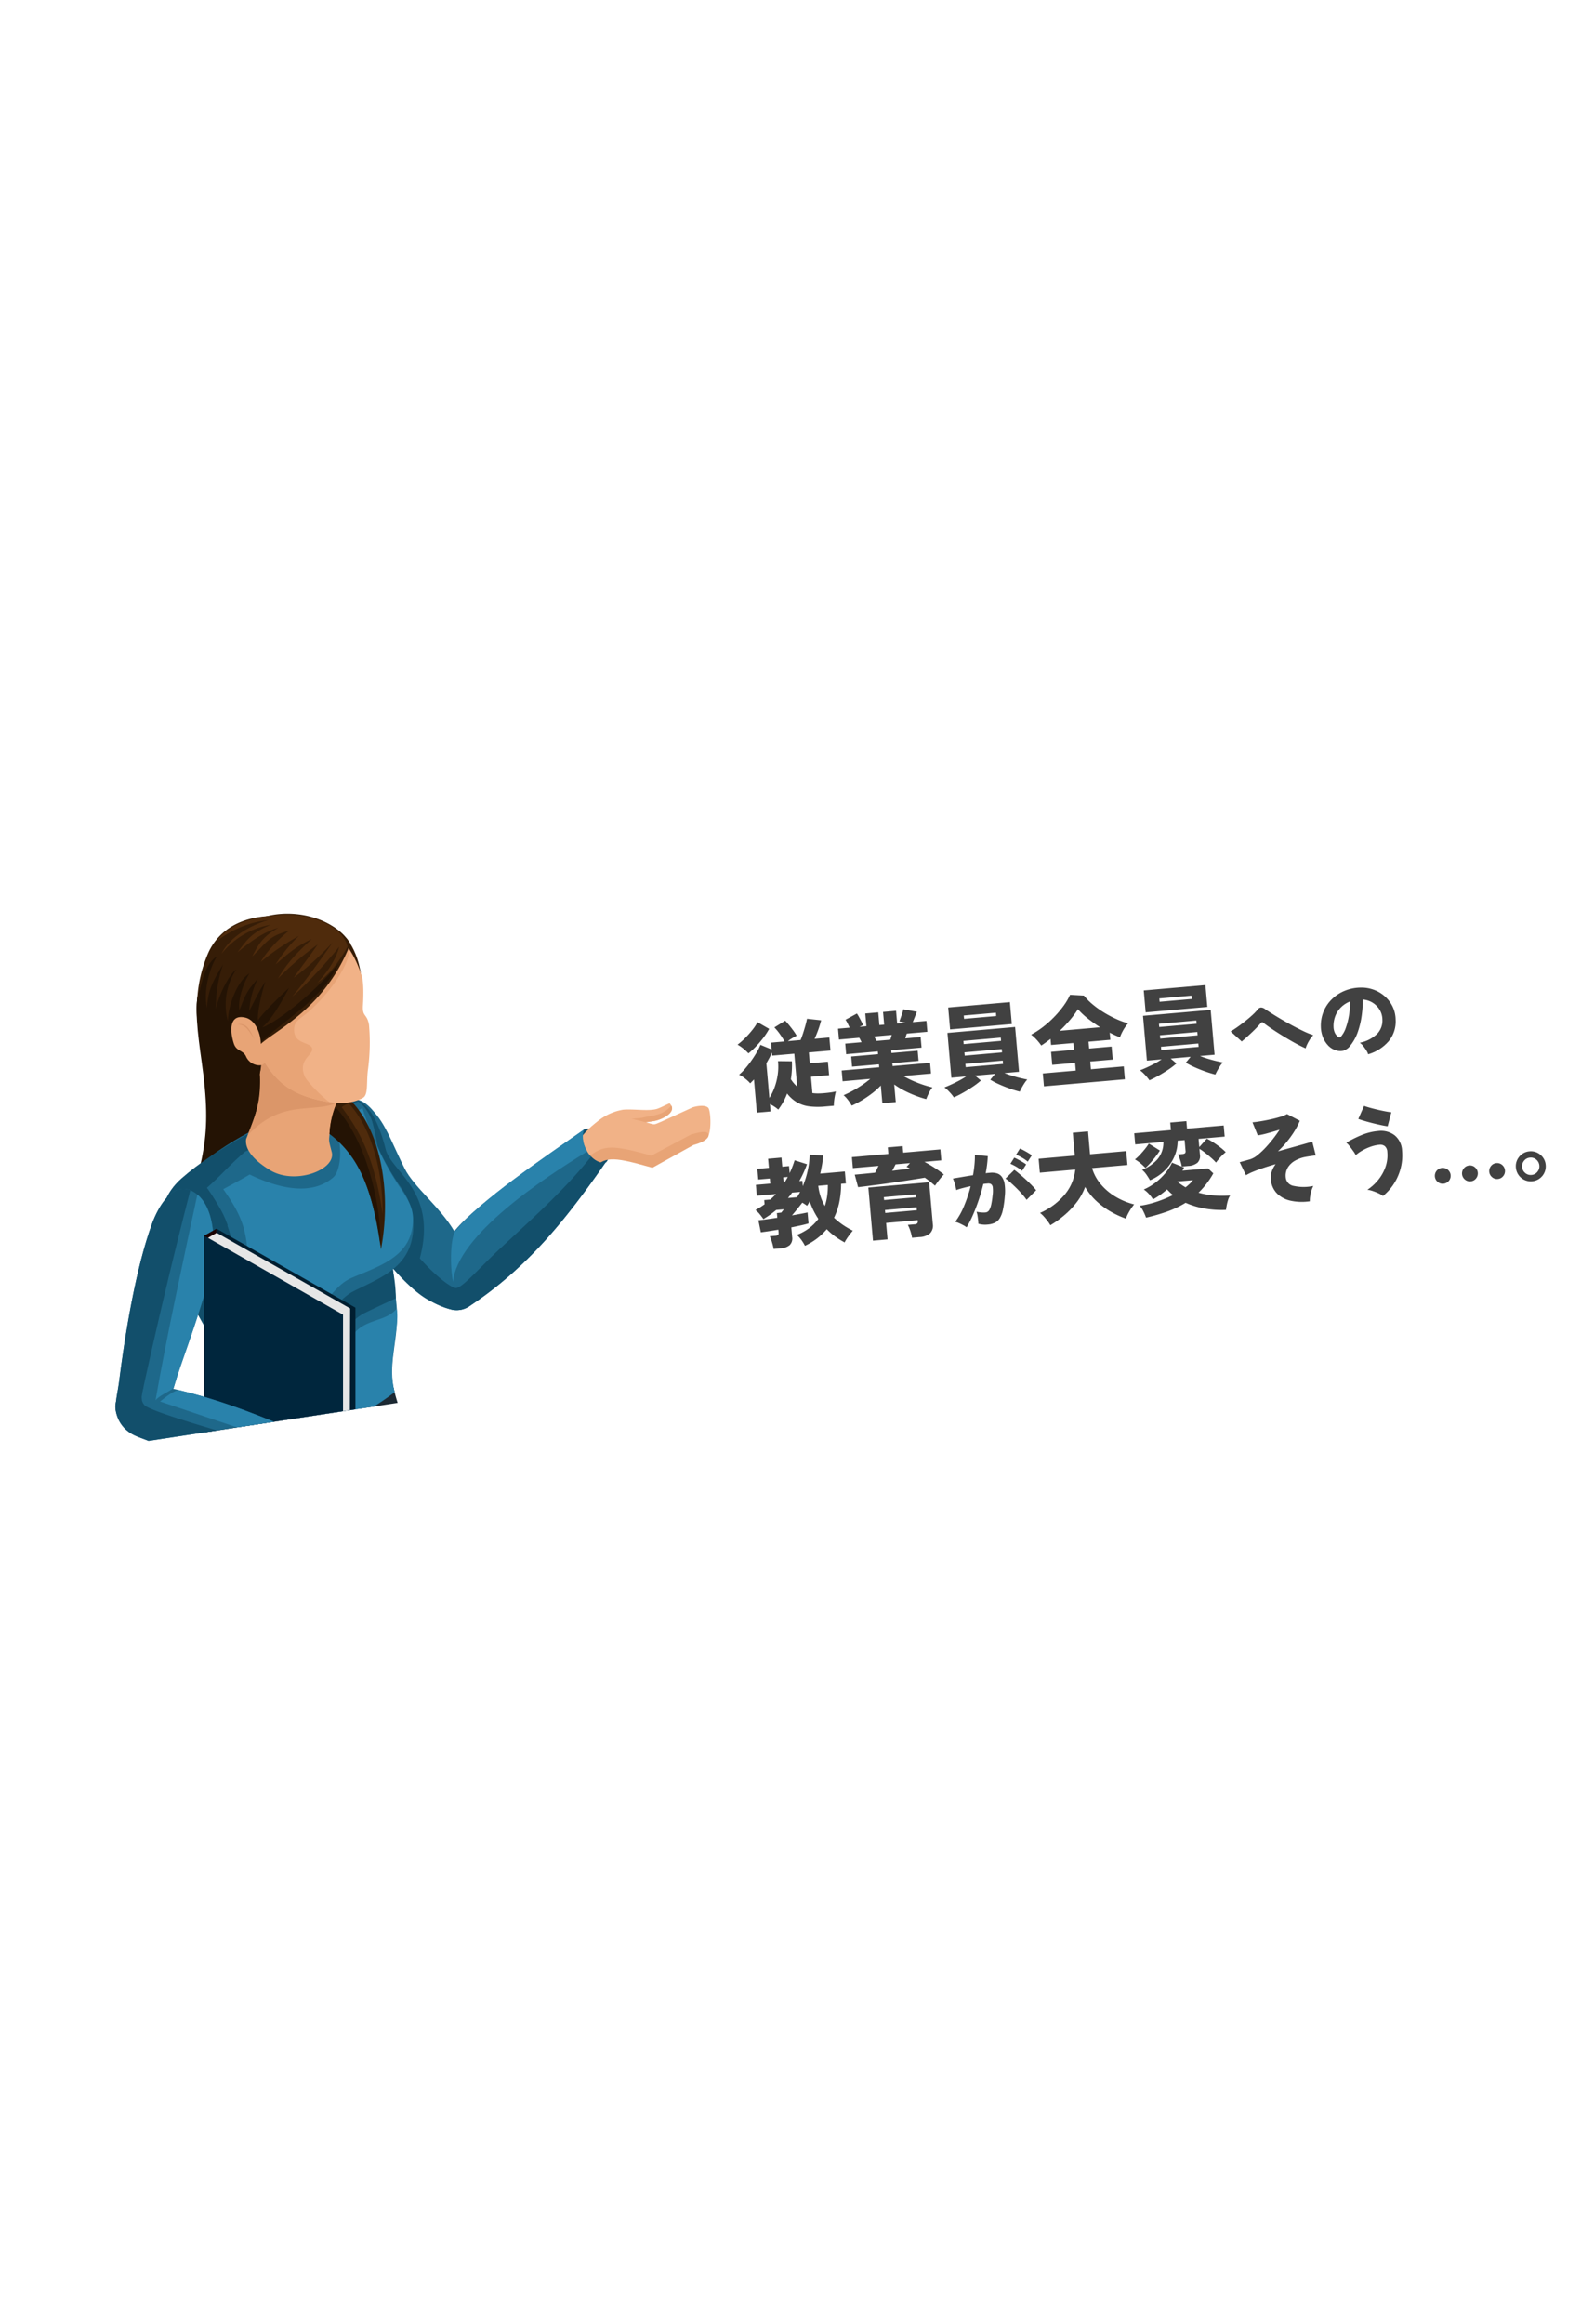 <svg xmlns="http://www.w3.org/2000/svg" xmlns:xlink="http://www.w3.org/1999/xlink" width="400" height="583" viewBox="0 0 400 583">
  <defs>
    <clipPath id="clip-path-2">
      <path id="_mask-2" data-name="_mask" d="M0,0,393.335,26.667V93.334L0,153.334Z" fill="#414141"/>
    </clipPath>
    <clipPath id="clip-path-3">
      <rect id="長方形_2106" data-name="長方形 2106" width="149.334" height="347.03" fill="none"/>
    </clipPath>
  </defs>
  <g>
    <g id="_koma3" transform="translate(3.334 213.334)">
      <g id="マスクグループ_162" data-name="マスクグループ 162" clip-path="url(#clip-path-2)">
        <g id="_woman" transform="translate(25.609 15.889)">
          <g id="グループ_1593" data-name="グループ 1593" transform="translate(0)" clip-path="url(#clip-path-3)">
            <path id="パス_4862" data-name="パス 4862" d="M11.37,7.6c-1.207,3.768-.273,11.111.64,17.525,2.874,20.187.344,24.544-5.734,45.541,0,0,28.322-26.343,28.77-26.74S34.476,32.6,34.476,32.6L21.746,20.13Z" transform="translate(9.604 11.633)" fill="#241304" fill-rule="evenodd"/>
            <path id="パス_4863" data-name="パス 4863" d="M66.607,18.8c2.2,2.2-1.915,4-3.178,4.269-1.994.585-5.061.008-5.567,1.483-.567,1.655-10.594.015-10.508-.1A13.509,13.509,0,0,1,54.948,20.4c2.591-.238,6.609.448,8.606-.24.873-.3,1.683-.762,3.054-1.361" transform="translate(72.466 28.773)" fill="#f1b287" fill-rule="evenodd"/>
            <path id="パス_4864" data-name="パス 4864" d="M62.189,19.026c1.085,1.961-2.907,3.591-4.061,3.836-2.933.541-2.692.233-4.405,1.26-.739.443-4.054-.053-2.986-1.457.263-.344,3.793-.41,4.6-.691,1.837-.491,4.754-.347,6.852-2.948" transform="translate(77.322 29.116)" fill="#e8a476" fill-rule="evenodd"/>
            <path id="パス_4865" data-name="パス 4865" d="M46.671,21.753c.073-.048.248-.2.321-.24,1.215-.62,3.11.266,4.443,2.017,1.594,2.1,2.447,5.258.825,6.419-2.1,1.5-7.768-4.431-5.589-8.2" transform="translate(70.672 32.619)" fill="#124f6b" fill-rule="evenodd"/>
            <path id="パス_4866" data-name="パス 4866" d="M44.888,30.924c1.85-2.131,3.99-5.109,6.032-6.837,3.3-2.8,5.18-3.153,13.808-.825,2.118.572,1.569.6,3.606-.24L76.251,19.4c1.994-.567,3.393-.4,3.869.185.526.645.822,4.97.048,6.89-.326.807-.309.119-1.172.344L67.415,32.291a2.685,2.685,0,0,1-2.4.25c-5.84-1.716-9.618-3.264-14.9.711-.911.688-1.984,1.723-3.418,2.69Z" transform="translate(68.693 29.155)" fill="#f1b287" fill-rule="evenodd"/>
            <path id="パス_4867" data-name="パス 4867" d="M45.187,31.055c1.29-.868,2.368-1.683,3.287-2.373,4.724-3.555,5.643-4.248,16.892-1.091l9.972-5.316c2-.569,3.694-.921,4.17-.339.749.924-.625,2.214-3.542,2.971L65.617,30.63l-.509-.144c-10.377-2.94-11.078-2.414-14.914.476-.913.688-1.984,1.5-3.421,2.462Z" transform="translate(69.15 33.111)" fill="#e8a476" fill-rule="evenodd"/>
            <path id="パス_4868" data-name="パス 4868" d="M62.6,68.371c-1.4,1.766-2.434,2.576-3.8,2.864-2.442.521-5.448-1.08-7.831-2.318C43.567,65.069,30.963,48.926,18.2,23.974c1.341-.238,10.622-5.018,11.693-5.334,3.854-1.149,6.136,1.587,8.064,4.056,2.5,3.2,4.183,7.988,6.822,13.18,2.371,4.661,8.889,9.64,12.411,15.647Z" transform="translate(27.849 28.112)" fill="#1e688a" fill-rule="evenodd"/>
            <path id="パス_4869" data-name="パス 4869" d="M70.293,21.384c-1.485,2.49.984,8.287,5.177,8.525-9.959,14.332-19.6,26.257-33.848,35.733a5.633,5.633,0,0,1-4.178,1.037C35.076,66.34,33,63.8,30.967,61.707L37.318,47.4c4.992-6.6,21.541-17.985,32.975-26.012" transform="translate(47.389 32.724)" fill="#1e688a" fill-rule="evenodd"/>
            <path id="パス_4870" data-name="パス 4870" d="M91.545,32.966a5.272,5.272,0,0,0,3.467,1.69c-9.959,14.332-19.6,26.257-33.848,35.733a5.642,5.642,0,0,1-4.18,1.037,3.471,3.471,0,0,1-.347-.066,21.47,21.47,0,0,1-5.663-2.308C43.565,65.2,30.964,49.061,18.2,24.11c1.341-.238,10.144-5.557,11.245-5.739,5.255-.86,8.461,4.547,10.539,12.75,1.475,5.812,13.094,10.488,8.573,27.363,4.555,5.088,8.186,7.535,9.114,7.454,1.705-.154,5.759-5,11.108-9.974,8.155-7.581,16.009-14.559,22.768-23" transform="translate(27.85 27.976)" fill="#124f6b" fill-rule="evenodd"/>
            <path id="パス_4871" data-name="パス 4871" d="M66.731,21.384c-.541.9-.612,3.355.759,5.549-10.936,6.672-32.783,21.128-33.681,32.74-.919-4.517-.574-11.5.645-12.889,6.5-7.9,22.034-18.211,32.277-25.4" transform="translate(50.941 32.724)" fill="#2982ab" fill-rule="evenodd"/>
            <path id="パス_4872" data-name="パス 4872" d="M18.859,56.906c-2.553,7.976-.1,21.217,2.039,35.055,1.179,7.611,3.074,15.46,3.993,22.168q.22,1.609.407,3.059c.741,5.777,1.073,9.762.825,12.932-.686,8.768-4.375,10.62-5.756,22.047-1.675,13.866,5.615,29.764,5.071,45.042a9.622,9.622,0,0,1-1.827,3.752c-6.123,7.528.187,6.533-.4,16.475-.051.875,3.332,16.045,3.332,16.045s9.086,2.528,9.772,2.429,6.326-2.06,6.326-2.06c-.443-.827-1-2.837-1.356-3.6-4.092-8.682-4.641-19.319-4.648-29.116-.01-13.4,3.689-44.961,7.138-57.845a167.189,167.189,0,0,0,2.761-22.775c1.414-22.269,2.133-38.327-.622-61.886Z" transform="translate(27.191 87.084)" fill="#f1b287" fill-rule="evenodd"/>
            <path id="パス_4873" data-name="パス 4873" d="M11.353,75.347c2.206,21.6,5.678,30.05,4.772,38.964-.6,5.88-5.837,14.413-6.943,20.043-2.457,12.51,3.019,32.818,4.886,50.781.185,1.786-.638,3.591-.845,5.372a62.288,62.288,0,0,0-.585,9.5,84.473,84.473,0,0,0,2.115,17.08c.544,2.376,1.6,3.4,2.318,6.65l14.008,2.287c-1.379-5.3-3.406-16.014-4.706-25.02-.706-4.881-1.771-9.261-1.832-12-.38-17.34,3.1-23.982,5.266-42.051.893-7.464-.324-11.639,2.459-17.512a89.81,89.81,0,0,0,3.563-9.193A37.628,37.628,0,0,0,37.62,107.52c-.306-7.019-1.166-17.355-3.11-31.315L11.639,73.346Z" transform="translate(13.098 112.242)" fill="#f1b287" fill-rule="evenodd"/>
            <path id="パス_4874" data-name="パス 4874" d="M11.58,119.278c-.81,2.811-1.736,4.312-1.857,8.148s1.647,9.833,1.5,14.582l-.235,7.538c-.137,4.39.979,7.439,5.966,11.068,4.522,3.289,8.924,4.638,11.321,3.469,1.766-.86,3.173-3.967.471-12.166-2.252-6.832-2.831-13.507-4.157-20.918.466,7.287.64,9.719,2.4,16.852.491,1.994.782,5.329-1.587,5.668-9.787,1.4-10.278-1.235-11.088-4.253-2.158-8.069-3.735-22.421-2.733-29.987" transform="translate(14.869 182.533)" fill="#1c2933" fill-rule="evenodd"/>
            <path id="パス_4875" data-name="パス 4875" d="M39.751,140.205c.977,1.794,2.032,4.365,2.93,6.306a39.359,39.359,0,0,1,2.292,6.108,2.856,2.856,0,0,1-.207,2.454c-2.194,2.945-13.188-2.427-16.877-5.681-2.378-2.105-2.424-4.59-2.983-7.626-.84-4.56-.984-5.071-2.075-9.754l-1.237,12.715-1.485.678c-.228-5.177-.337-12.072-1.136-16.5-.319-1.764-.863-3.775-.939-4.752-.453-5.759,2.394-8.59,5.013-10.21-.962,3.5,1.576,9.193,2.733,16.364,1.2,7.5,5.359,15.706,8.626,16.4,1.376.294,4.418-1.425,6.073-2.368.63-.357-.086-2.508-.726-4.132" transform="translate(27.523 174.368)" fill="#1c2933" fill-rule="evenodd"/>
            <path id="パス_4876" data-name="パス 4876" d="M41.668,155.878c-4.2-.445-11.025-4.056-13.778-6.488-2.381-2.1-2.424-4.587-2.986-7.624-.84-4.56-.982-5.071-2.075-9.754l-1.237,12.712-1.483.681c-.228-5.177-.337-12.072-1.139-16.5-.319-1.764-.863-3.775-.939-4.752-.453-5.759,2.4-8.59,5.015-10.21-.962,3.5,1.576,9.193,2.73,16.364.994,6.174,3.983,12.819,6.832,15.367a51.44,51.44,0,0,0,9.059,10.2" transform="translate(27.521 174.368)" fill-rule="evenodd"/>
            <path id="パス_4877" data-name="パス 4877" d="M11.58,119.278c-.81,2.811-1.736,4.312-1.857,8.148s1.647,9.833,1.5,14.582l-.235,7.538c-.137,4.39.979,7.439,5.966,11.068,3.479,2.53,6.885,3.912,9.365,3.884-2.632-2.2-4.527-5.936-5.911-10.6-5.013-.1-5.455-2.244-6.1-4.636-2.158-8.069-3.735-22.421-2.733-29.987" transform="translate(14.869 182.533)" fill-rule="evenodd"/>
            <path id="パス_4878" data-name="パス 4878" d="M23.3,59.353c-2.2,8.426-9.251,8.687-6.25,22.72,3,13.993,11.508,40.958,10.5,53.88-.686,8.768-3.591,10.4-4.97,21.832-1.675,13.866,1.9,33.906,1.356,49.187-.448,2.285,5.111,12.864,15.913,9.5,1.705-13.4,4.117-58.648,7.71-72.959,2.654-7.925,1.908-11.781,2.538-19.678a402.818,402.818,0,0,0-.23-59.672,58.986,58.986,0,0,0-.628-10.928Z" transform="translate(24.977 81.466)" fill="#1c2933" fill-rule="evenodd"/>
            <path id="パス_4879" data-name="パス 4879" d="M16.612,69.607c2.993,14,11.505,40.958,10.5,53.878-.686,8.768-3.591,10.41-4.97,21.837-1.678,13.866,1.9,33.9,1.354,49.184-.347,1.776,2.938,8.573,9.5,9.924-1.721-26.634-4.451-49.146,3.5-70.978a26.415,26.415,0,0,0,1.29-10.61,553.5,553.5,0,0,0-7.54-61.461Z" transform="translate(25.422 93.932)" fill="#111c24" fill-rule="evenodd"/>
            <path id="パス_4880" data-name="パス 4880" d="M20.218,60.23c-2.267,7.055-8.813,10.906-12.11,23.55-2.08,7.976-.349,20.318,2.614,34.154,1.63,7.614,3.99,15.46,5.3,22.168A68.736,68.736,0,0,1,17.4,152.837c.094,7.7-4.818,14.428-6.273,21.852-2.454,12.51.731,40.68,2.6,58.643-1.721,5.04,9.739,13.183,17.049,7.3-.38-17.343-1.04-35.278,1.118-53.344.893-7.467-.321-11.639,2.462-17.515a83.526,83.526,0,0,0,3.808-9.264c.245-.719.453-1.45.633-2.181.772-1.908,1.832-5.853,1.384-12.857l-1.43-48.6q1.211-1.245,2.419-2.48c8.039-8.216,16.24-16.442,22.545-26.1a17.416,17.416,0,0,0-.195-3.4c-.124-1.131-.309-2.247-.531-3.36-1.166-5.8-3.259-9.967-4.17-14.534C43.477,57.09,31.691,61.564,20.4,58.669a9.58,9.58,0,0,0,.195,1.584Z" transform="translate(11.011 71.908)" fill="#1c2933" fill-rule="evenodd"/>
            <path id="パス_4881" data-name="パス 4881" d="M14.636,96.426c1.43,9.916,3.628,29.911,4.719,38.878.868,7.13,1.463,14.316,2.414,15.25,1.531,1.506,4.1,4.41,5.941-1.189,1.02-3.112-.334-18.76-.38-19.848-.334-8.261-.812-27.591-1.048-36.578-.04-1.493,7.748-7.48,11.639-11.108,2.085,10.89,6.3,57.451,7.148,58.286,1.528,1.508,3.957,3.484,5.8-2.118.554-1.685,1.885-41.859,1.1-60.211L51.9,74.925c-.225-10.245-.481-16.637-4.043-25.624C41.156,54.549,32.52,58,21.5,60.47c2.062,7.558,2.366,7.783,11.257,5.989,3.763-.759,6.622-1.579,7.793.19,2.864,4.329-2.437,8.76-5.8,11.171-6.67,4.78-11.561,4.309-17.259,8.684-2.978,2.287-3.307,6.746-2.849,9.921" transform="translate(22.14 75.446)" fill="#2a3c4a" fill-rule="evenodd"/>
            <path id="パス_4882" data-name="パス 4882" d="M25.658,93.6,18.08,96.315c-7.361,22.96-4.957,43.762-3.287,73.339,1.791-.159,4.251.18,5.574-1.146.04-12.912-.233-24.286.248-36.019.248-6.06.9-12.219,1.468-18.732.946-10.918-.62-8.408,3.575-20.156" transform="translate(19.958 143.237)" fill="#2a3c4a" fill-rule="evenodd"/>
            <path id="パス_4883" data-name="パス 4883" d="M37.078,88.43,29.5,91.145c-7.363,22.96-7.173,41.689-5.506,71.266,1.508.2,3.894.25,5.22-.787.038-12.915,1.624-22.431,2.1-34.162.248-6.06.906-12.219,1.47-18.732.944-10.918.094-8.552,4.289-20.3" transform="translate(35.268 135.325)" fill="#2a3c4a" fill-rule="evenodd"/>
            <path id="パス_4884" data-name="パス 4884" d="M8.139,77.113c-2.077,7.976-.347,20.318,2.616,34.157.061.291.127.582.192.873,1.612,7.209,3.785,14.559,5.025,20.9a69,69,0,0,1,1.376,12.735c.094,7.7-4.818,14.428-6.275,21.852-2.454,12.51.731,40.68,2.6,58.642-1.1,3.214,3.165,7.69,8.3,8.983-2.523-31.712-4.147-53.992,3.646-78.085,1-3.849,1.956-5.929,1.673-9.757,1.25-19.395-5.2-49.4-5.483-57.231-.369-10.293,7.528-9.9,18.567-14.944,10.377-4.739,13.813-13.026,5.038-10.24-10.847,3.441-17.824.638-17.247-4.747.281-2.637.66-5.2.7-7.366l.311-.476a27.79,27.79,0,0,1-8.836-.8,11.383,11.383,0,0,1-.38,1.814c-1.058,3.421-2.963,6.159-4.9,9.036A44.365,44.365,0,0,0,8.139,77.113" transform="translate(11.061 78.972)" fill="#111c24" fill-rule="evenodd"/>
            <path id="パス_4885" data-name="パス 4885" d="M19.224,81.566c3.628,7.2,5.562,15.184,4.919,19.888,8.687,6,27.952-2.386,38.724-10.858-.089-.369-.17-.749-.248-1.144-1.376-6.9,1.5-12.7.746-20.675-.2-2.136-.41-4.294-.628-6.447-.729-7.292-1.531-14.562-2.353-20.936-1.457-11.265-2.766-20.253-4.334-20.539-20.5-6.007-27.775,6.3-37.411,11.455-6.913,3.694-13.373,5.87-13.894,13.481-.734,10.713,9.8,26.5,14.478,35.774" transform="translate(7.207 29.444)" fill="#1e688a" fill-rule="evenodd"/>
            <path id="パス_4886" data-name="パス 4886" d="M55.155,29.93c-7.538,7.247-25.612,16.217-34.569,20.561C18,51.747,11.783,66.423,9.359,63.027c-16.08-22.5,16.062-36.343,33.031-43.463,6.8-2.849,10.7-1.275,12.874,1.829,1.647,2.351,3,5.549-.109,8.537" transform="translate(7.622 27.654)" fill="#1e688a" fill-rule="evenodd"/>
            <path id="パス_4887" data-name="パス 4887" d="M19.224,71.721c3.628,7.2,5.562,15.184,4.919,19.888a13.914,13.914,0,0,0,8.547,2.014q.015-1.161-.033-2.384c-.271-6.85-3.517-11.923,1.354-17.264,1.136-1.245,4.256-2.179,6.91-3.17,8.4-3.14,10.3-7.915,14.587-10,2.718-1.318,5.225-2.48,7.664-3.6,0-8.811-3.887-17.634-6.662-25.9L22.362,44.441A35.2,35.2,0,0,0,12.5,25.674C8.288,28.035,5.105,30.7,4.746,35.947c-.734,10.713,9.8,26.5,14.478,35.774" transform="translate(7.207 39.289)" fill="#124f6b" fill-rule="evenodd"/>
            <path id="パス_4888" data-name="パス 4888" d="M45.857,64.943c-3.239,1.647-6.407,6.475-11.521,9.276A12.653,12.653,0,0,1,18.6,71.142a29.472,29.472,0,0,1-1.766-8.122c-.466-10.41-1.908-16-7.819-24.377,3.7-2.024,7.469-4.175,9.522-6.392L41.922,19.5l7.454,1.969c2.442,7.027,3.919,10.7,8.56,17.472a16.3,16.3,0,0,1,2.621,13.2c-1.721,7.381-8.813,9.8-14.7,12.8" transform="translate(13.793 29.843)" fill="#1e688a" fill-rule="evenodd"/>
            <path id="パス_4889" data-name="パス 4889" d="M21.129,50.5C18.536,51.806,12.341,66.416,9.92,63.028,4.434,55.353,1.57,45.776,9.55,38.747c8.537-7.518,22.393-14.564,33.4-19.182,5.121-2.148,8.6-1.784,10.933-.144l-4.1,1.652L25.552,32.011c-3.623,3-6.179,6.151-9.807,9.246,2.32,3.287,4.031,5.309,5.385,9.243" transform="translate(7.061 27.654)" fill="#124f6b" fill-rule="evenodd"/>
            <path id="パス_4890" data-name="パス 4890" d="M12.993,35.48c-.369,2.657,1.994,5.39,6.047,7.826,6.318,3.8,16.576-.162,15.442-4.56-.779-3.026-.762-2.652-.5-4.929A30.779,30.779,0,0,1,37.6,22.656L19.984,15.708l-4.458-1.946c2.277,9.314.665,13.719-2.533,21.718" transform="translate(19.825 21.06)" fill="#e8a476" fill-rule="evenodd"/>
            <path id="パス_4891" data-name="パス 4891" d="M13.113,35.4c8.153-8.8,15.488-5.815,21.725-7.9a21.86,21.86,0,0,1,.848-2.075c.552-1.559.782-1.3,1.516-3.307L19.6,15.178l-4.461-1.946c3.046,12.469-1,19.278-2.022,22.171" transform="translate(20.067 20.249)" fill="#db9669" fill-rule="evenodd"/>
            <path id="パス_4892" data-name="パス 4892" d="M42.958,61.9c-4.365,1.9-5.268,5.688-10.043,8.3-3.17,1.736-9.372,3.542-14.157-2.158a27.476,27.476,0,0,1-1.652-7.586c-.433-9.719-.888-12.975-6.4-20.8,1.5-.817,5.24-2.821,6.624-3.679,8.17,3.927,15.868,5.094,20.936.752,2.088-1.789,2.472-8.542.4-12.8l6.963-4.684A75.859,75.859,0,0,0,55.4,39.76c2.492,3.641,3.575,6.083,2.538,10.544-1.607,6.89-9.322,9.137-14.979,11.594" transform="translate(16.377 29.457)" fill="#2982ab" fill-rule="evenodd"/>
            <path id="パス_4893" data-name="パス 4893" d="M44.8,60.1c-1.073-4.117-.62-7.4-.21-10.87.491-4.178,1.25-7.862.719-10.053-2.659,3.216-7.576,2.518-10.567,6.08a25.876,25.876,0,0,1-11.012,7.773c-7.257,2.682-7.839,2.885-6.839,8.638a40.21,40.21,0,0,1,.779,11c8.664-1.3,19.979-7.2,27.13-12.573" transform="translate(25.267 59.951)" fill="#2982ab" fill-rule="evenodd"/>
            <path id="パス_4894" data-name="パス 4894" d="M9.2,35.986C5.084,47.147,2.341,64.184.906,75.707c-.225,1.814-.989,5.218-.87,6.683.377,4.5,10.928,9.764,13.859-2.487,1.726-7.211,4.742-13.742,8.752-27.188C26.713,39.075,24,29.136,18.175,27.441c-4.107-1.194-7.4,4.266-8.98,8.545" transform="translate(0.035 41.738)" fill="#1e688a" fill-rule="evenodd"/>
            <path id="パス_4895" data-name="パス 4895" d="M3.987,79.469c.838-1.154,3.659-2.3,4.534-3.09,1.789-6.278,4.544-12.75,8.059-24.544,3.461-11.612,2.012-20.541-2.093-23.987-3.031,14.076-7.867,36.318-10.5,51.621" transform="translate(6.101 42.616)" fill="#2982ab" fill-rule="evenodd"/>
            <path id="パス_4896" data-name="パス 4896" d="M9.2,35.986C5.084,47.147,2.341,64.184.906,75.707c-.225,1.814-.989,5.218-.87,6.683.326,3.917,8.37,8.416,12.378,1.42-2.89-1.01-4.818-1.824-5.2-2.32C6.131,80.1,6.6,78.956,7.156,76.41c3.613-16.45,7.409-32.4,11.629-48.757a5.8,5.8,0,0,0-.61-.213c-4.107-1.194-7.4,4.266-8.98,8.545" transform="translate(0.035 41.738)" fill="#124f6b" fill-rule="evenodd"/>
            <path id="パス_4897" data-name="パス 4897" d="M8.81,32.983l3.11-1.748V94.672L8.81,96.423Z" transform="translate(13.482 47.798)" fill="#1a0101" fill-rule="evenodd"/>
            <path id="パス_4898" data-name="パス 4898" d="M10.039,31.234,44.886,51.046v63.437L10.039,94.674Z" transform="translate(15.362 47.797)" fill="#001e30" fill-rule="evenodd"/>
            <path id="パス_4899" data-name="パス 4899" d="M11.828,31.641l33.486,18.97-.187,62.02-3,1.693-30.3-22.059L8.893,33.319Z" transform="translate(13.608 48.421)" fill="#e6e6e6" fill-rule="evenodd"/>
            <path id="パス_4900" data-name="パス 4900" d="M8.81,31.925,43.655,51.738v63.44L8.81,95.365Z" transform="translate(13.482 48.856)" fill="#00263d" fill-rule="evenodd"/>
            <path id="パス_4901" data-name="パス 4901" d="M19.784,61.508,14.06,59.466l.929-6.432c3.127-1.883,5.481-2.513,6.809-1.971.106.04.567.185.66.245,2.014,1.275-.159,10.832-2.675,10.2" transform="translate(21.516 77.856)" fill="#9eb0ba" fill-rule="evenodd"/>
            <path id="パス_4902" data-name="パス 4902" d="M29.869,66.182a32.683,32.683,0,0,0,8.34-2.859c1.4-.658,1.837-10.567,1.67-10.594-1.764.309-6.766,2.528-8.654,2.766-2.287-.724-10.954-3.5-13.244-4.228l-2.168,4.555-1.035,4.061a13.943,13.943,0,0,1,3.644.734c3.287,1.427,8.861,5.519,11.447,5.567" transform="translate(22.615 78.453)" fill="#e8a476" fill-rule="evenodd"/>
            <path id="パス_4903" data-name="パス 4903" d="M28.919,57.338c3.279-.569,6.407-3.062,8.666-4.122.278-.129.4-.223.412-.286.046-.256-1.7-.268-2.356-.051-1.273.418-4.911,2.176-6.8,2.409-2.287-.721-8.725-3.257-10.956-4.15l-1.88.149c3.191,1.518,9.139,4.792,12.912,6.05" transform="translate(24.496 78.259)" fill="#f1b287" fill-rule="evenodd"/>
            <path id="パス_4904" data-name="パス 4904" d="M29.678,53.513c.382,2.723-3.775,1.427-4.81.946-.906-.071-8.768-2.156-7.51-2.548a12.877,12.877,0,0,1,6.455-.463c1.371.369,1.417.883,2.912,1.366a15.466,15.466,0,0,0,2.953.7" transform="translate(26.355 78.362)" fill="#f1b287" fill-rule="evenodd"/>
            <path id="パス_4905" data-name="パス 4905" d="M.43,53.987A8.021,8.021,0,0,0,3.4,57.947c1.5,1.136,3.714,1.635,5.984,2.685,8.783,4.059,18.266,4.765,31.93,6.65-1.827-2.867-.5-9.666,2.634-10.217C33.041,52.6,25.265,49.59,14.6,47.115c-1.5.683-4.587,3.515-5.023,3.416C6.921,49.946-1.966,47.072.43,53.987" transform="translate(0.038 72.101)" fill="#1e688a" fill-rule="evenodd"/>
            <path id="パス_4906" data-name="パス 4906" d="M33.212,59.771c.41-1.154,1.141-3.062,2.416-3.54C25.983,52.3,18.686,49.536,9.2,47.243c-1.209-.02-3.5,1.84-4.765,2.847Z" transform="translate(6.795 72.296)" fill="#2982ab" fill-rule="evenodd"/>
            <path id="パス_4907" data-name="パス 4907" d="M.468,54.446a8.021,8.021,0,0,0,2.966,3.96c1.5,1.136,3.714,1.635,5.984,2.685,8.783,4.059,18.266,4.765,31.93,6.65a8.044,8.044,0,0,1-.671-5.352c-14.094-4.046-32.163-9.167-33.433-10.8-1.035-1.331-.65-2.439-.124-4.772C2.912,48.03-1.457,48.882.468,54.446" transform="translate(0 71.642)" fill="#124f6b" fill-rule="evenodd"/>
            <path id="パス_4908" data-name="パス 4908" d="M24.667,17.868c9.35,7.184,12.282,24.248,9.489,39.012-1.032-9.5-4.585-24.167-12.915-28.977a21.951,21.951,0,0,1,1.8-7.768c.142.008,1.493-2.272,1.627-2.267" transform="translate(32.505 27.344)" fill="#361d07" fill-rule="evenodd"/>
            <path id="パス_4909" data-name="パス 4909" d="M22.453,19.709a4.811,4.811,0,0,1,1.827-.878c5.772,6.313,8.515,17.075,8.434,27.78C30.343,29.3,24.819,23.2,22.453,19.709" transform="translate(34.36 28.817)" fill="#4f2b0c" fill-rule="evenodd"/>
            <path id="パス_4910" data-name="パス 4910" d="M34.011,53.99c-2-14.056-5.263-22.282-12.77-28.038a24.2,24.2,0,0,1,1.442-6.8c9.291,10.093,11.71,28.5,11.328,34.84" transform="translate(32.505 29.305)" fill="#241304" fill-rule="evenodd"/>
            <path id="パス_4911" data-name="パス 4911" d="M27.862,28.4l-8.434-2.93V11.747L23.287,1.024C34.633,5,33.874,26.061,27.862,28.4" transform="translate(29.731 1.567)" fill="#361d07" fill-rule="evenodd"/>
            <path id="パス_4912" data-name="パス 4912" d="M21.6,47.483C13.626,44.429,8,30.955,8.11,22.051A33.881,33.881,0,0,1,11.017,9.268C13.5,4.058,18.656.407,27.151.215c2.54-.058-4.724,2.166-1.442,3.532L23.385,26.441c.893,10.632,1.7,10.959-1.786,21.042" transform="translate(12.408 0.327)" fill="#361d07" fill-rule="evenodd"/>
            <path id="パス_4913" data-name="パス 4913" d="M37.617,46.2c-10.228-1.832-14.036-5.88-18.38-14.947-4.709-1.817-6.981-3.707-8-6.166-2.4-5.832-.633-13.241,3.072-18C17.546,2.937,21.969.867,27.488.667,38.209.275,43.518,5.986,46.316,14.625c.539,1.667.418,5.506.3,7.335-.2,3.062.974,1.966,1.521,4.929a51.14,51.14,0,0,1-.291,11.437c-.382,3.1.137,6.088-1.232,6.885-1.387.812-4.324,1.824-9,.989" transform="translate(15.522 0.992)" fill="#f1b287" fill-rule="evenodd"/>
            <path id="パス_4914" data-name="パス 4914" d="M37.617,46.2c-10.25-1.832-14.036-5.88-18.38-14.947-4.709-1.817-6.981-3.707-8-6.166-2.4-5.832-.633-13.241,3.072-18C17.546,2.933,21.969.863,27.488.663A19.06,19.06,0,0,1,43.32,8.128c-.939,6.25-8.246,13.975-11.4,16.326-1.991,1.48-2.591,2.034-2.581,3.75.03,3.6,4.086,2.958,4.514,4.575.44,1.655-3.707,2.781-1.834,7.1.526,1.212,4.479,5.258,6.237,6.419-.213-.02-.418-.066-.635-.1" transform="translate(15.522 0.996)" fill="#e8a476" fill-rule="evenodd"/>
            <path id="パス_4915" data-name="パス 4915" d="M44.629,7.51C37,27.161,20.414,30.926,20.586,35.136c.132,3.262-6.594-1.961-8.33-4.795A20.848,20.848,0,0,1,15.485,5.079C23.979-3.213,39.607-.6,44.629,7.51" transform="translate(14.37 0)" fill="#361d07" fill-rule="evenodd"/>
            <path id="パス_4916" data-name="パス 4916" d="M23.23,34.686C13.44,29.893,7.947,21.518,8.317,12.49c.035.192.073.385.111.582.633-2.945,1.619-7.08,4.38-8.846-1.784,2.763-3.492,8.608-2.5,12.953.225-4.524,1.447-6.612,4.021-10.944A33.191,33.191,0,0,0,12.54,17.449c.653-3.353,3.2-8.59,5.091-9.919a16.034,16.034,0,0,0-2.1,12.955c.124-4.261,2.5-10.228,5.45-11.973-1.351,1.953-3.019,6.536-2.545,9.205,1.49-3.575,1.445-4.286,4.6-7.864a22.015,22.015,0,0,0-2.143,8.087c1.3-2.442,2.295-4.676,4.066-7.416-.65,1.842-2.2,7.95-1.832,9.785.493-1.154,5.539-6.171,7.745-8.14-2.019,3.793-4.337,7.859-6.6,9.764C24,22.586,33.4,17.591,43.422,5.98,38.713,15.44,30.586,19.438,23.577,26.025l.321,3.844a12.51,12.51,0,0,1-.668,4.818" transform="translate(12.7 6.467)" fill="#241304" fill-rule="evenodd"/>
            <path id="パス_4917" data-name="パス 4917" d="M14.971,10.379c-4.233-.967-3.768,3.758-2.834,6.554.64,1.918,2.249,1.6,3,3.095a3.731,3.731,0,0,0,3.644,2.325c2.48-.329.554-3.864.106-5.3.038-2.432-1.23-6.06-3.914-6.672" transform="translate(17.609 15.686)" fill="#e8a476" fill-rule="evenodd"/>
            <path id="パス_4918" data-name="パス 4918" d="M16.506,14.731c-1.078-1.845-1.726-4.3-4.466-3.707,2.444-.058,3.214,2.08,4.466,3.707" transform="translate(18.425 16.733)" fill="#db9669" fill-rule="evenodd"/>
            <path id="パス_4919" data-name="パス 4919" d="M8.329,8.255c-1.28,5.853,1.743,20.382,13.864,29.182.795-1,1.976-7.13,1.67-9.638C12.077,19.2,15.014,22.943,8.329,8.255" transform="translate(12.331 12.633)" fill="#241304" fill-rule="evenodd"/>
            <path id="パス_4920" data-name="パス 4920" d="M42.848,8.141c-1.2-5.377-9.949-9.21-19.4-7.72C19.025.737,12.76,2.607,10.078,6.711A25.649,25.649,0,0,1,23.084,1.423c-3.006.8-9.491,3.553-11.865,8.5A19.948,19.948,0,0,1,23.587,2.635c-4.716,2-5.764,3.449-8.365,6.936C18.388,6.9,21.659,4.48,25.48,3.387c-3.408,1.976-4.663,3.413-6.541,7.186,3.818-3.671,3.947-4.967,9.15-6.435-1.665,1.389-5.341,4.757-7,7.791a62.754,62.754,0,0,1,9.542-6.5A37.884,37.884,0,0,0,24.8,12.572c2.71-2.29,4.884-4.408,9.076-6.359-3.565,3.3-6.045,5.756-8.507,9.931A74.533,74.533,0,0,1,35.343,7.6c-2.2,3.226-3.763,5.1-6,8.327A70.694,70.694,0,0,0,39.1,7.068c-1.923,2.831-7.72,10.865-10.149,13.58,2.9-2.217,9.815-9.866,11.794-12.507-.7,3.036-2.9,6.328-5.468,9.041C38.5,15,40.857,11.663,42.848,8.141" transform="translate(15.422 0.148)" fill="#4f2b0c" fill-rule="evenodd"/>
          </g>
        </g>
        <g id="_voice" transform="matrix(0.996, -0.087, 0.087, 0.996, 181.021, 43.569)">
          <path id="パス_9133" data-name="パス 9133" d="M3.671,22.935a9.289,9.289,0,0,0-.135-1.072q-.111-.628-.246-1.219a4.913,4.913,0,0,0-.308-.961H4.41a1.22,1.22,0,0,0,.665-.135q.2-.135.2-.6V18.23q-1.33.1-2.5.172t-1.934.1L.493,15.446q.69,0,1.983-.062t2.8-.16V14.042l1.109-.025.714-.764H5.173a24.629,24.629,0,0,1-3.4,2q-.246-.443-.727-1.17A7.366,7.366,0,0,0,0,12.81q.64-.271,1.244-.591t1.146-.641V10.519H3.917q.419-.3.8-.616t.727-.641H.64V6.528H4.262V5.247H1.355V2.562H4.262V.271H7.637V2.562h1.7V4.336q.443-.764.825-1.54t.7-1.564l3.005,1.256a26.617,26.617,0,0,1-2.291,4.04h.764V7.883a22.354,22.354,0,0,0,1.589-3.868A20.9,20.9,0,0,0,14.756.172l3.35.493q-.172,1.084-.468,2.217t-.665,2.242h6.208V8.129H21.974a23.589,23.589,0,0,1-.838,4.484,16.208,16.208,0,0,1-1.675,3.843,17.477,17.477,0,0,0,2.02,1.946,21.486,21.486,0,0,0,2.39,1.7q-.419.419-.9.948t-.862,1.022a5.23,5.23,0,0,0-.53.788,20.48,20.48,0,0,1-2.266-1.712,16.2,16.2,0,0,1-1.922-1.983,15.539,15.539,0,0,1-2.587,2.069,16.89,16.89,0,0,1-3.227,1.6,10.287,10.287,0,0,0-.7-1.429A8.911,8.911,0,0,0,9.8,19.929a12.756,12.756,0,0,0,3.264-1.441,11.22,11.22,0,0,0,2.451-2.082,18.424,18.424,0,0,1-1.774-4.582q-.172.271-.37.542t-.394.517A10.412,10.412,0,0,0,11.849,12q-.567.616-1.367,1.453t-1.49,1.5q2.636-.222,3.966-.394v2.759q-.739.172-1.9.32t-2.488.3v2.414a2.324,2.324,0,0,1-.8,1.983,3.966,3.966,0,0,1-2.4.6Zm13.746-9.608a13.706,13.706,0,0,0,.813-2.5,18.248,18.248,0,0,0,.394-2.7H16.21a13.987,13.987,0,0,0,.357,2.734A12.634,12.634,0,0,0,17.417,13.327ZM8.376,10.519h2.266q.246-.3.468-.616l.443-.641H9.534q-.271.32-.567.641T8.376,10.519ZM7.637,6.528h.246q.443-.591.911-1.281H7.637ZM38.529,23.157a10.874,10.874,0,0,0-.271-1.724,9.038,9.038,0,0,0-.493-1.577h1.6a1.283,1.283,0,0,0,.764-.16.825.825,0,0,0,.2-.653v-.148H32.37v4.139H28.7V9.657H44.022V20.176a2.739,2.739,0,0,1-.887,2.266,4.275,4.275,0,0,1-2.71.714ZM45.4,10.642a27.062,27.062,0,0,0-2.365-2.217q-1.306.1-3.1.222t-3.781.246q-1.983.123-3.9.209t-3.51.148q-1.589.062-2.6.086l-.567-3.2q1.109,0,2.427-.012t2.7-.037q.271-.394.517-.813t.493-.813H25.251V1.7h9.189V.049h3.744V1.7h9.361V4.459H43.283q1.232.788,2.463,1.749a25.927,25.927,0,0,1,2.119,1.823q-.37.32-.838.8t-.9.973Q45.7,10.3,45.4,10.642ZM32.37,16.382h7.957v-.739H32.37Zm0-3.252h7.957v-.739H32.37Zm2.661-7.144q1.232-.049,2.39-.086t2.143-.062q-.222-.148-.443-.283T38.7,5.321l.961-.862H36.016q-.222.345-.468.739T35.031,5.986ZM52.406,21.755a4.868,4.868,0,0,0-.766-.591q-.5-.328-1.04-.624a4.493,4.493,0,0,0-.931-.405,18.1,18.1,0,0,0,2.562-3.777,34.966,34.966,0,0,0,2.08-4.807q-1.051.131-2.026.3a14.948,14.948,0,0,0-1.653.361,9.118,9.118,0,0,0-.12-.953q-.1-.58-.219-1.139a4.937,4.937,0,0,0-.252-.865q.482-.044,1.292-.109T53.14,9q1-.077,2-.142.372-1.336.6-2.606a23.8,23.8,0,0,0,.318-2.409l3.2.569a30.591,30.591,0,0,1-.9,4.226q.35-.022.624-.022h.493a4.54,4.54,0,0,1,1.653.285,2.423,2.423,0,0,1,1.182.985,4.214,4.214,0,0,1,.547,1.938,12.5,12.5,0,0,1-.252,3.142,24.763,24.763,0,0,1-.766,3.274,6.49,6.49,0,0,1-.974,1.993,3,3,0,0,1-1.325,1,5.221,5.221,0,0,1-1.817.285,6.166,6.166,0,0,1-2.3-.394q.022-.416.011-.974t-.055-1.117a5.1,5.1,0,0,0-.153-.953,9.711,9.711,0,0,0,1.117.263,6.116,6.116,0,0,0,1.051.109,1.373,1.373,0,0,0,.6-.131,1.449,1.449,0,0,0,.536-.526,5.1,5.1,0,0,0,.526-1.2,18.814,18.814,0,0,0,.526-2.19,8,8,0,0,0,.23-2.047,1.16,1.16,0,0,0-.361-.887,1.365,1.365,0,0,0-.81-.219h-.5q-.285,0-.613.022-.679,2.036-1.544,4T54.2,18.9A25.227,25.227,0,0,1,52.406,21.755ZM68,16.193a15.628,15.628,0,0,0-.931-1.434q-.6-.843-1.336-1.708t-1.412-1.577a10.388,10.388,0,0,0-1.139-1.062L65.589,8.42q.46.394,1.161,1.095t1.445,1.511q.745.81,1.39,1.6A14.134,14.134,0,0,1,70.6,14Zm-.5-7.358a9.328,9.328,0,0,0-1.336-1.128,12.271,12.271,0,0,0-1.423-.887l1.095-1.445a9.178,9.178,0,0,1,.9.536q.547.361,1.084.745a8.722,8.722,0,0,1,.843.668Zm1.62-2.168a8.849,8.849,0,0,0-1.336-1.117,13.1,13.1,0,0,0-1.423-.876L67.45,3.23a10.328,10.328,0,0,1,.9.526q.547.35,1.084.745a9.819,9.819,0,0,1,.843.679Zm4.27,16.39a10.064,10.064,0,0,0-.641-1.17q-.394-.628-.838-1.207a6.413,6.413,0,0,0-.838-.924,16.733,16.733,0,0,0,6.614-4.089,11.547,11.547,0,0,0,3.141-5.986H71.906v-3.5h9.115V.419h3.843V6.183h9.115v3.5H85.061a11.225,11.225,0,0,0,1.774,4.139A14.38,14.38,0,0,0,90.2,17.269a17.587,17.587,0,0,0,4.594,2.414,11.736,11.736,0,0,0-.887,1.01,13.663,13.663,0,0,0-.862,1.219,8.48,8.48,0,0,0-.616,1.146,22.487,22.487,0,0,1-3.769-2.168A19.291,19.291,0,0,1,85.32,17.9a15.055,15.055,0,0,1-2.4-3.658,14.309,14.309,0,0,1-2.439,3.646A20.794,20.794,0,0,1,77.1,20.866,25.007,25.007,0,0,1,73.384,23.058Zm25.891-9.066q-.32-.714-.764-1.49a5.639,5.639,0,0,0-.985-1.293,10.143,10.143,0,0,0,4.1-2.328,6.422,6.422,0,0,0,1.835-4.176H96.368V1.9h9.238V0h4.065V1.9h9.238V4.705h-6.577V6.775L114.4,4.828a13.594,13.594,0,0,1,1.552,1.084q.838.665,1.614,1.38a12.285,12.285,0,0,1,1.269,1.33,8.55,8.55,0,0,0-.9.665q-.505.419-.973.887t-.788.838A12.337,12.337,0,0,0,115.1,9.755q-.7-.739-1.453-1.441a12.284,12.284,0,0,0-1.318-1.1V8.671a2.324,2.324,0,0,1-.8,1.983,3.966,3.966,0,0,1-2.4.6h-1.6a8.175,8.175,0,0,0-.135-1.035q-.111-.591-.246-1.146a5.047,5.047,0,0,0-.308-.924h1.109a1.22,1.22,0,0,0,.665-.135.67.67,0,0,0,.2-.579V4.705H107.06a9.793,9.793,0,0,1-1.17,3.9,11.165,11.165,0,0,1-2.673,3.239A11.714,11.714,0,0,1,99.275,13.993Zm-1.8,9.263a13.406,13.406,0,0,0-.567-1.712,4.753,4.753,0,0,0-.788-1.392,24.561,24.561,0,0,0,4.447-.665,31.172,31.172,0,0,0,4.151-1.306,6.857,6.857,0,0,1-.727-.739q-.333-.394-.653-.788a19.266,19.266,0,0,1-1.811,1.207,16.6,16.6,0,0,1-1.909.961,9.187,9.187,0,0,0-.875-1.38,7.259,7.259,0,0,0-1.219-1.281,14.036,14.036,0,0,0,3.141-1.515,15.244,15.244,0,0,0,2.624-2.131,11.949,11.949,0,0,0,1.872-2.439l2.932,1.478q-.123.172-.246.357t-.246.382h6.454l1.207,1.355a20.939,20.939,0,0,1-4.114,4.508,20.562,20.562,0,0,0,3.917,1.047,24.247,24.247,0,0,0,3.942.333,3.782,3.782,0,0,0-.64,1.084,12.558,12.558,0,0,0-.456,1.318q-.185.653-.283,1.121a24.683,24.683,0,0,1-5.272-.8A20.2,20.2,0,0,1,107.7,20.4a24.79,24.79,0,0,1-4.705,1.761A46.521,46.521,0,0,1,97.477,23.255Zm.936-12.441a13.262,13.262,0,0,0-1.072-1.207A9.069,9.069,0,0,0,95.974,8.45a10.507,10.507,0,0,0,1.318-1.022q.7-.628,1.38-1.33A13.991,13.991,0,0,0,99.792,4.8L102.4,6.775q-.517.69-1.219,1.453T99.755,9.669Q99.029,10.347,98.413,10.815Zm9.608,5.715q.641-.419,1.146-.825a6.754,6.754,0,0,0,.85-.8h-3.942A14,14,0,0,0,108.02,16.53Zm30.769,6.208a13.274,13.274,0,0,1-4.841-.579A6.864,6.864,0,0,1,130.7,20a5.514,5.514,0,0,1-1.17-3.572,4.93,4.93,0,0,1,.406-2.008,6.35,6.35,0,0,1,1.121-1.712q-1.6.3-3.079.653t-2.661.727a13.2,13.2,0,0,0-1.922.739l-1.281-3.4q.32-.049.973-.172l1.712-.32a5.581,5.581,0,0,0,1.934-.887,19.263,19.263,0,0,0,2.192-1.724q1.121-1.01,2.131-2.106t1.724-2.032q-1.478.32-3.018.6a20,20,0,0,1-2.55.333l-1.035-3.375q.936,0,2.192-.1t2.55-.271q1.293-.172,2.377-.406a7.912,7.912,0,0,0,1.7-.53L138.05,2.39a19.52,19.52,0,0,1-2.439,3.572,25.616,25.616,0,0,1-3.7,3.6q1.922-.37,3.708-.7t3.141-.591q1.355-.259,1.946-.382l.567,3.523q-.493,0-1.195.037t-1.49.111a8.218,8.218,0,0,0-2.5.653,5.1,5.1,0,0,0-2.008,1.527,3.987,3.987,0,0,0-.788,2.55,2.357,2.357,0,0,0,1.823,2.254,11.627,11.627,0,0,0,4.878.431,7.712,7.712,0,0,0-.591,1.195,9.4,9.4,0,0,0-.431,1.367A6.884,6.884,0,0,0,138.789,22.738Zm18.4.271a4.967,4.967,0,0,0-1.035-.751,14.7,14.7,0,0,0-1.392-.7,6.557,6.557,0,0,0-1.343-.443,11.989,11.989,0,0,0,2.919-2.217,10.857,10.857,0,0,0,2.106-3.079,8.84,8.84,0,0,0,.788-3.72,2.032,2.032,0,0,0-.48-1.49,1.815,1.815,0,0,0-1.343-.48,8.906,8.906,0,0,0-2.229.3,12.606,12.606,0,0,0-2.156.764,10.223,10.223,0,0,0-1.749,1.01,7.334,7.334,0,0,0-.53-1.047q-.382-.653-.8-1.306a5.137,5.137,0,0,0-.764-.973,31.919,31.919,0,0,1,3.954-1.552,13.959,13.959,0,0,1,4.274-.665,5.64,5.64,0,0,1,4.015,1.429,5.23,5.23,0,0,1,1.527,4.015,12.82,12.82,0,0,1-.751,4.41,13.4,13.4,0,0,1-2.045,3.72A13.046,13.046,0,0,1,157.191,23.009Zm2.685-17.318q-.64-.148-1.614-.443t-2.045-.665q-1.072-.37-2.008-.739t-1.5-.641L154.432.074q.468.222,1.306.542t1.848.653q1.01.333,1.946.6t1.577.394ZM172.588,21.26a1.906,1.906,0,0,1-1.416-.591,1.992,1.992,0,0,1,0-2.808,1.99,1.99,0,1,1,1.416,3.4Zm6.848,0a1.906,1.906,0,0,1-1.417-.591,1.992,1.992,0,0,1,0-2.808,1.906,1.906,0,0,1,1.417-.591,1.878,1.878,0,0,1,1.392.591,1.992,1.992,0,0,1,0,2.808A1.878,1.878,0,0,1,179.436,21.26Zm6.824,0a1.878,1.878,0,0,1-1.392-.591,1.992,1.992,0,0,1,0-2.808,1.878,1.878,0,0,1,1.392-.591,1.906,1.906,0,0,1,1.417.591,1.992,1.992,0,0,1,0,2.808A1.906,1.906,0,0,1,186.26,21.26Zm8.524,1.33a3.64,3.64,0,0,1-1.872-.505,3.753,3.753,0,0,1-1.872-3.289,3.62,3.62,0,0,1,.505-1.885,3.825,3.825,0,0,1,1.355-1.355,3.62,3.62,0,0,1,1.885-.505,3.666,3.666,0,0,1,1.909.505,3.825,3.825,0,0,1,1.355,1.355,3.62,3.62,0,0,1,.505,1.885,3.753,3.753,0,0,1-1.872,3.289A3.685,3.685,0,0,1,194.784,22.59Zm0-1.6a2.054,2.054,0,0,0,1.54-.653,2.119,2.119,0,0,0,.628-1.515,2.17,2.17,0,0,0-.616-1.54,2.043,2.043,0,0,0-1.552-.653,2.073,2.073,0,0,0-1.54.641,2.135,2.135,0,0,0-.628,1.552,2.106,2.106,0,0,0,.628,1.527A2.073,2.073,0,0,0,194.784,20.989Z" transform="translate(1.156 34.141)" fill="#414141"/>
          <path id="パス_9134" data-name="パス 9134" d="M3.621,22.639V14.288q-.246.222-.505.443t-.53.443a6.533,6.533,0,0,0-.69-.838,11.946,11.946,0,0,0-.936-.887A5.347,5.347,0,0,0,0,12.785a14.029,14.029,0,0,0,1.626-1.38q.862-.838,1.7-1.823t1.54-1.971A13.071,13.071,0,0,0,5.986,5.765l2.71,1.4V5.444h3.4a19.868,19.868,0,0,0-1-1.922,12.951,12.951,0,0,0-1.244-1.8L12.711.271q.32.394.813,1.109t.973,1.5a12.218,12.218,0,0,1,.751,1.4q-.517.2-1.146.505a12.09,12.09,0,0,0-1.17.653h3.2q.394-.739.788-1.675T17.663,1.9q.345-.936.542-1.626l3.5.69Q21.531,1.5,21.2,2.3t-.739,1.626q-.406.825-.8,1.515h3.72V8.721H17.934v2.734h4.557v3.4H17.934v4.114a10.5,10.5,0,0,0,1.392.209q.727.062,1.515.062.838,0,1.614-.037a12.7,12.7,0,0,0,1.392-.135q-.148.37-.333,1t-.32,1.306a11.676,11.676,0,0,0-.185,1.219H20.841A18.293,18.293,0,0,1,16.8,22.2,8.2,8.2,0,0,1,13.82,20.9,8.713,8.713,0,0,1,11.6,18.525a15.876,15.876,0,0,1-2.562,3.818,8.236,8.236,0,0,0-.911-.825,9.713,9.713,0,0,0-1.059-.727v1.848Zm3.449-3.4a13.322,13.322,0,0,0,1.54-2.562,15.638,15.638,0,0,0,1.059-3.116,13.948,13.948,0,0,0,.357-3.338l3.473.345a22.285,22.285,0,0,1-.641,4.459A7.512,7.512,0,0,0,14.263,17V8.721H8.7V7.957q-.37.665-.776,1.293t-.85,1.244ZM2.808,7.637a11.157,11.157,0,0,0-1.17-1.293A9.48,9.48,0,0,0,.271,5.223,17.427,17.427,0,0,0,2.353,3.7,24.483,24.483,0,0,0,4.3,1.86,13.265,13.265,0,0,0,5.765.049L8.524,1.971A17.893,17.893,0,0,1,6.8,4.151a25.244,25.244,0,0,1-2.02,1.971A18.749,18.749,0,0,1,2.808,7.637ZM35.2,23.033V18.575a18.447,18.447,0,0,1-2.414,1.8,28.29,28.29,0,0,1-2.7,1.5,22.616,22.616,0,0,1-2.6,1.084,10.576,10.576,0,0,0-.764-1.429,7.459,7.459,0,0,0-1.035-1.355q1.059-.345,2.291-.875t2.463-1.207a22.8,22.8,0,0,0,2.266-1.416H25.743v-2.71H35.2v-.739H28.428V10.667H35.2v-.69H27.221V7.317h4.114q-.123-.32-.246-.628a4.675,4.675,0,0,0-.246-.53h-5.1V3.424h2.932q-.2-.542-.431-1.133a7.549,7.549,0,0,0-.431-.936L30.793.049q.2.345.456.924t.493,1.158q.234.579.357.924l-.936.37h1.724V.222h3.276v3.2h1.207V.222h3.276v3.2H42.79l-1.552-.493q.172-.32.431-.9T42.175.875A6.526,6.526,0,0,0,42.495,0l3.326.911q-.222.468-.6,1.232t-.653,1.281h3.449V6.159H42.84a4.675,4.675,0,0,0-.246.53q-.123.308-.246.628h3.868V9.977H38.578v.69h6.6v2.562h-6.6v.739h9.435v2.71H41.041a22.8,22.8,0,0,0,2.266,1.416q1.232.677,2.463,1.207t2.291.875a7.093,7.093,0,0,0-1.022,1.355,14.863,14.863,0,0,0-.776,1.429,23.632,23.632,0,0,1-2.574-1.084A28.788,28.788,0,0,1,41,20.385,19.485,19.485,0,0,1,38.578,18.6v4.434ZM35.1,7.317h3.473q.1-.246.222-.542t.246-.616h-4.41q.123.32.246.616T35.1,7.317ZM53.211,23.132a10.848,10.848,0,0,0-.948-1.4,9.136,9.136,0,0,0-1.195-1.306q.641-.172,1.626-.517t2.069-.8a20.127,20.127,0,0,0,1.971-.948h-3.72V6.873H70.061V18.156H66.39q.911.468,1.958.887t2.02.739q.973.32,1.589.493a6.294,6.294,0,0,0-.788.85q-.419.53-.776,1.072t-.579.936a26.62,26.62,0,0,1-2.5-1.01q-1.343-.616-2.574-1.306A17.945,17.945,0,0,1,62.7,19.511l1.33-1.355H59l1.33,1.355a17.945,17.945,0,0,1-2.045,1.306q-1.232.69-2.574,1.306A26.621,26.621,0,0,1,53.211,23.132ZM53.753,6.06V.542H69.3V6.06Zm3.079,9.78h9.41V15h-9.41Zm0-2.907h9.41V12.1h-9.41Zm0-2.907h9.41V9.213h-9.41Zm.641-6.306h8.1V2.882h-8.1Zm18.5,18.624V19.092h8.3V17.146H78.511V13.869h5.765V12.145H78.659V10.618q-.616.394-1.232.764t-1.232.69a12.75,12.75,0,0,0-1.022-1.54A9.673,9.673,0,0,0,73.9,9.139,21.714,21.714,0,0,0,77.02,7.477a25.96,25.96,0,0,0,2.993-2.229A25.447,25.447,0,0,0,82.6,2.685,15.677,15.677,0,0,0,84.5.025l3.449.493a15.381,15.381,0,0,0,2.032,2.439,23.86,23.86,0,0,0,2.661,2.266,27.882,27.882,0,0,0,2.919,1.885,19.557,19.557,0,0,0,2.833,1.318,9.6,9.6,0,0,0-1.293,1.5,11.216,11.216,0,0,0-1.047,1.8,20.889,20.889,0,0,1-2.463-1.38v1.8H88.094v1.724H93.76v3.276H88.094v1.946h8.277v3.252ZM81.147,8.795H91.321a33.7,33.7,0,0,1-2.87-2.427,19.062,19.062,0,0,1-2.3-2.574A22.079,22.079,0,0,1,83.93,6.319,35.171,35.171,0,0,1,81.147,8.795ZM102.48,23.132a10.848,10.848,0,0,0-.948-1.4,9.135,9.135,0,0,0-1.195-1.306q.641-.172,1.626-.517t2.069-.8A20.128,20.128,0,0,0,106,18.156h-3.72V6.873H119.33V18.156H115.66q.911.468,1.958.887t2.02.739q.973.32,1.589.493a6.294,6.294,0,0,0-.788.85q-.419.53-.776,1.072t-.579.936a26.619,26.619,0,0,1-2.5-1.01q-1.343-.616-2.574-1.306a17.945,17.945,0,0,1-2.045-1.306l1.33-1.355h-5.025l1.33,1.355a17.945,17.945,0,0,1-2.045,1.306q-1.232.69-2.574,1.306A26.621,26.621,0,0,1,102.48,23.132Zm.542-17.072V.542h15.544V6.06Zm3.079,9.78h9.41V15H106.1Zm0-2.907h9.41V12.1H106.1Zm0-2.907h9.41V9.213H106.1Zm.641-6.306h8.1V2.882h-8.1Zm35.5,14.83q-.788-.416-1.807-1.073t-2.146-1.456q-1.128-.8-2.244-1.642t-2.091-1.642q-.974-.8-1.675-1.456-.219-.219-.361-.208a.635.635,0,0,0-.339.186,31.658,31.658,0,0,1-2.387,2.091q-1.358,1.084-2.781,2.091l-2.562-2.759q.723-.328,1.708-.9t2.036-1.259q1.051-.69,1.971-1.39a13.152,13.152,0,0,0,1.489-1.292,1.2,1.2,0,0,1,.92-.471,1.834,1.834,0,0,1,.985.493q.5.416,1.5,1.182t2.288,1.686q1.292.92,2.693,1.839t2.693,1.675a19.128,19.128,0,0,0,2.3,1.172,6.277,6.277,0,0,0-.843.887,10.35,10.35,0,0,0-.81,1.161A6.424,6.424,0,0,0,142.238,18.55Zm15.5,2.847a4.075,4.075,0,0,0-.383-1.018,11.009,11.009,0,0,0-.679-1.15,4.247,4.247,0,0,0-.777-.9,8.472,8.472,0,0,0,4.577-1.883,4.775,4.775,0,0,0,1.577-3.372,4.945,4.945,0,0,0-.526-2.65A5.4,5.4,0,0,0,157.61,7.6a30.386,30.386,0,0,1-.646,4.018,20.755,20.755,0,0,1-1.3,3.92A11.5,11.5,0,0,1,153.6,18.7a3.581,3.581,0,0,1-1.949,1.259,3.661,3.661,0,0,1-1.949-.274,4.441,4.441,0,0,1-1.752-1.325,6.273,6.273,0,0,1-1.128-2.146,7.563,7.563,0,0,1-.318-2.617,9.337,9.337,0,0,1,.974-3.766,9.219,9.219,0,0,1,2.31-2.923,10.024,10.024,0,0,1,3.317-1.839,10.776,10.776,0,0,1,4-.515,9.073,9.073,0,0,1,3.307.777A8.661,8.661,0,0,1,163.1,7.207a8.2,8.2,0,0,1,1.763,2.737,7.8,7.8,0,0,1,.5,3.372,7.729,7.729,0,0,1-2.19,5.244A10.722,10.722,0,0,1,157.741,21.4Zm-6.372-5.058a6.6,6.6,0,0,0,1.369-2.047,17.853,17.853,0,0,0,1.062-3.044,21.159,21.159,0,0,0,.591-3.449,6.567,6.567,0,0,0-2.4,1.259,6.24,6.24,0,0,0-1.631,2.069,6.9,6.9,0,0,0-.679,2.65,3.792,3.792,0,0,0,.186,1.489,2.681,2.681,0,0,0,.668,1.051A.529.529,0,0,0,151.369,16.338Z" transform="translate(0 0)" fill="#414141"/>
        </g>
      </g>
    </g>
  </g>
</svg>
